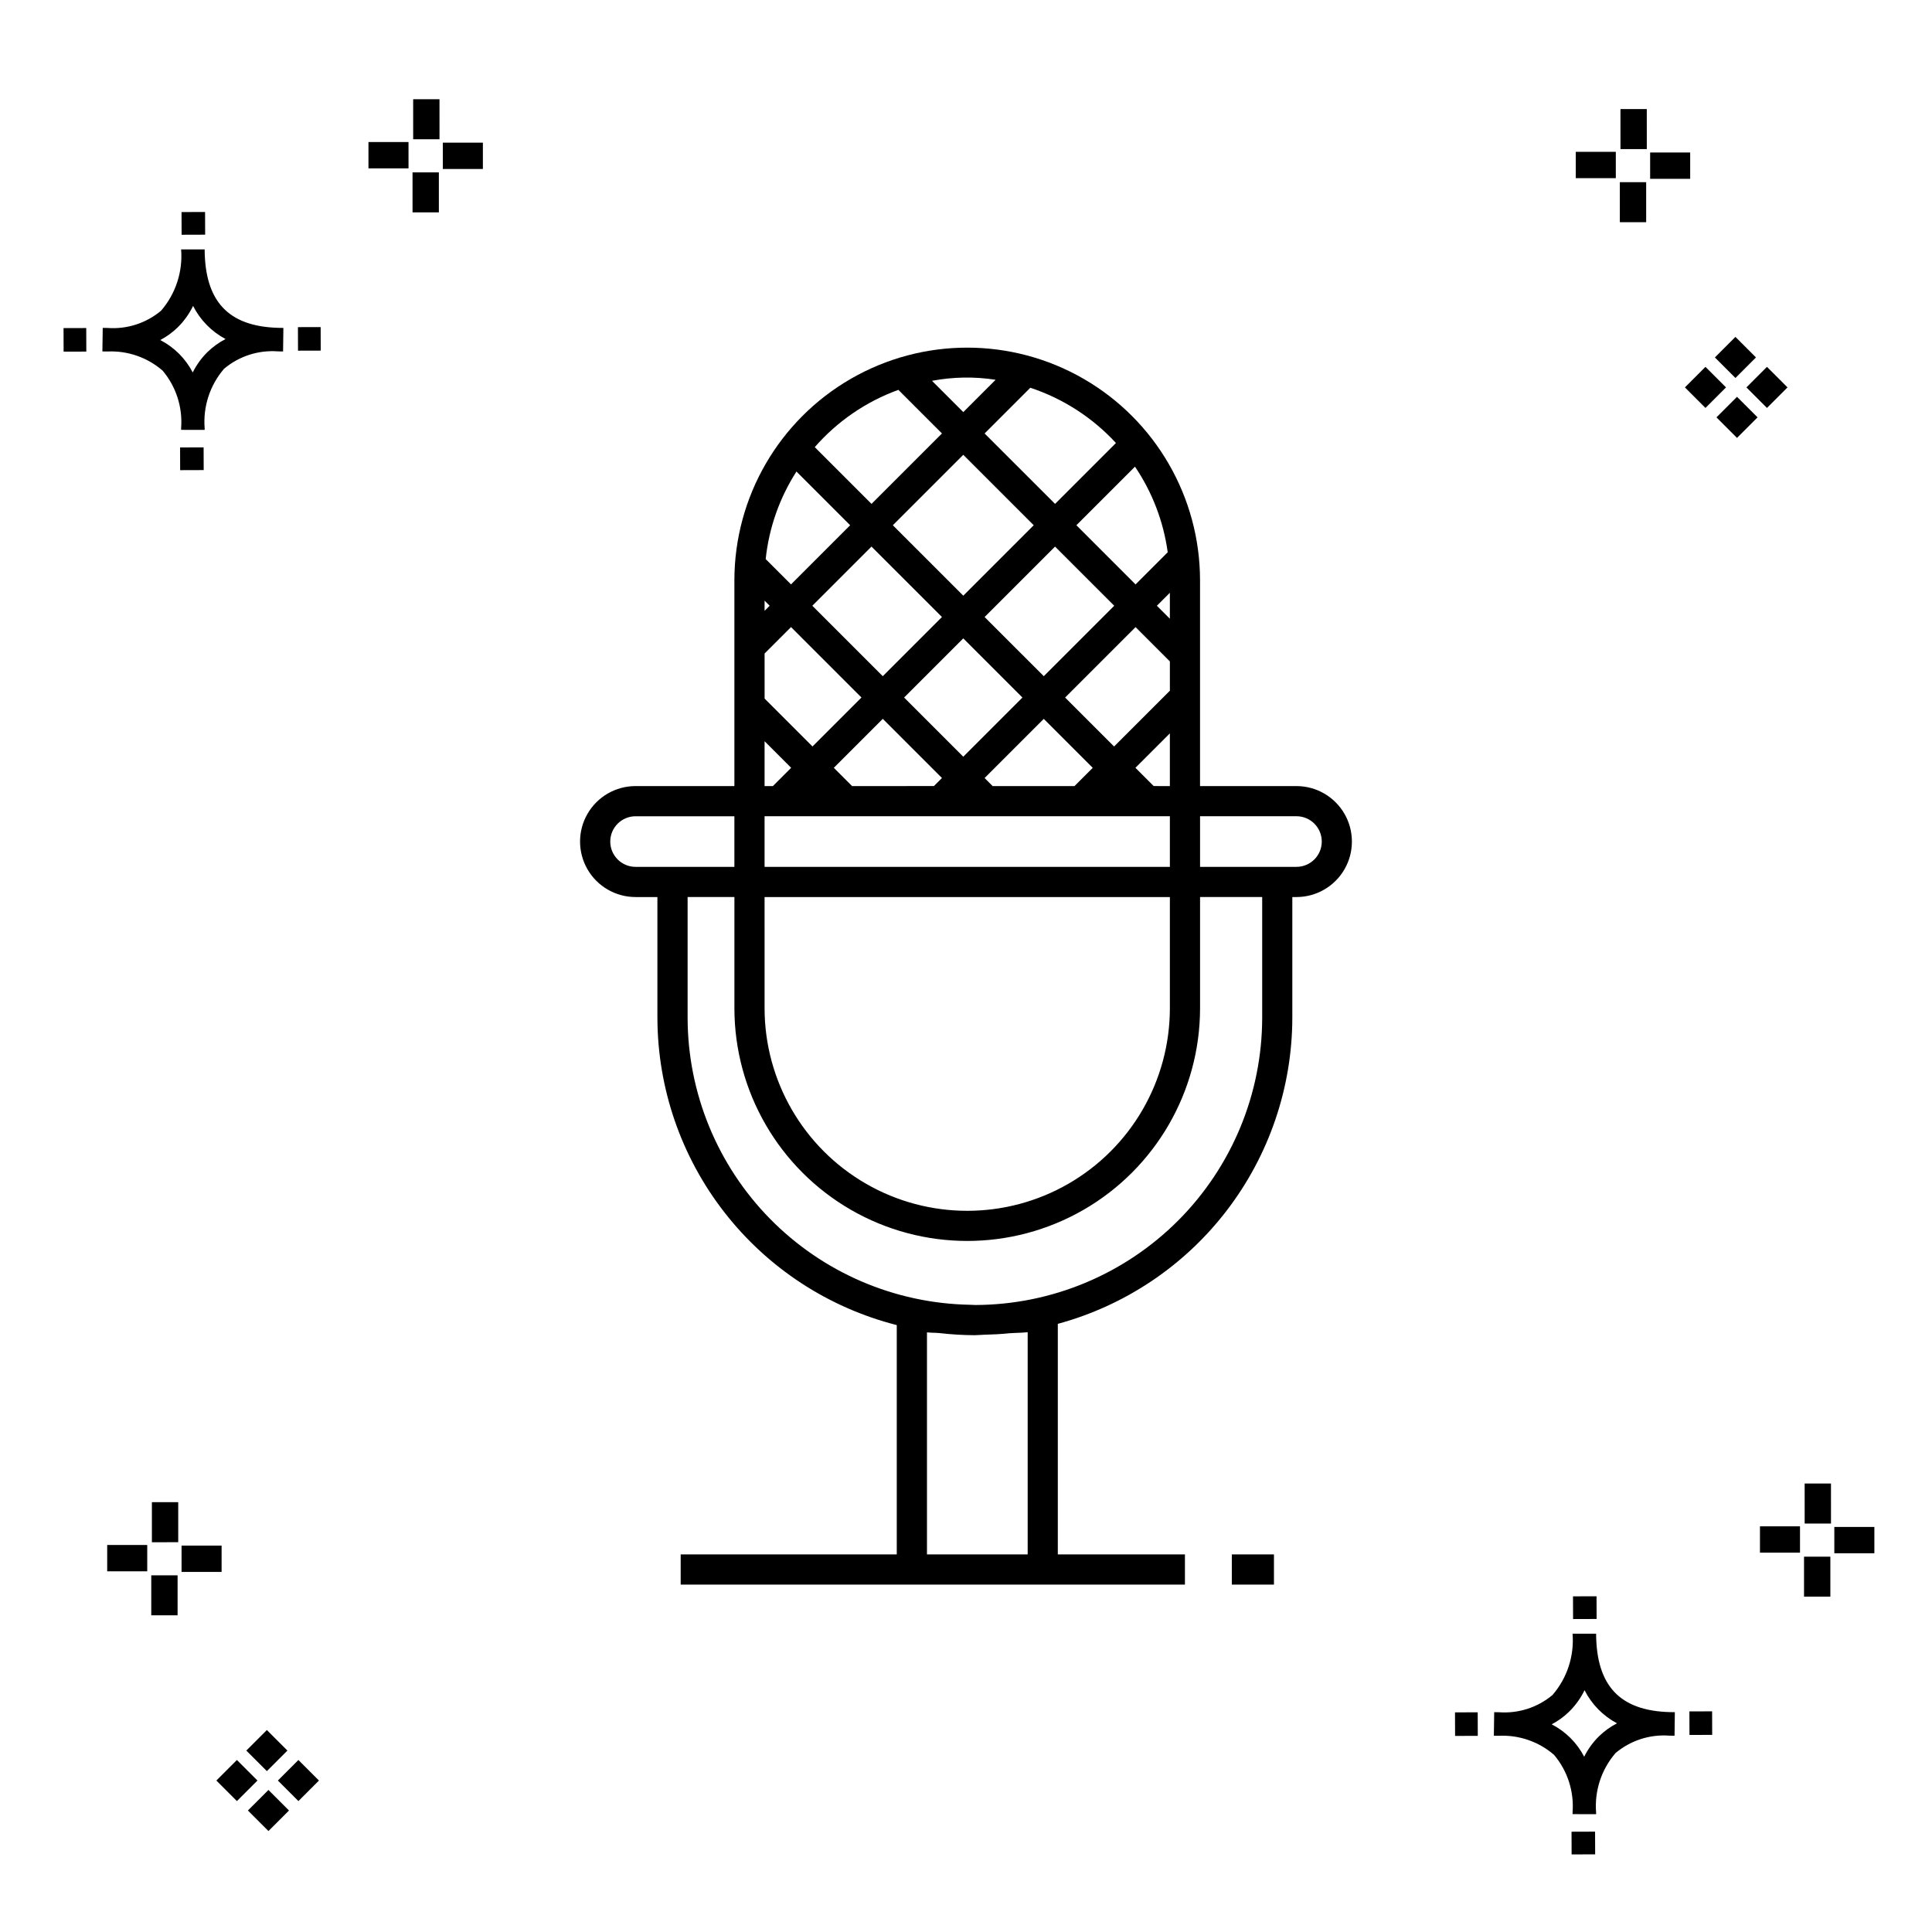 <?xml version="1.0" encoding="UTF-8"?>
<!-- Uploaded to: ICON Repo, www.svgrepo.com, Generator: ICON Repo Mixer Tools -->
<svg fill="#000000" width="800px" height="800px" version="1.1" viewBox="144 144 512 512" xmlns="http://www.w3.org/2000/svg">
 <g>
  <path d="m197.96 262.56 0.02 6.016-6.238 0.02-0.02-6.016zm19.738-31.68c0.434 0.023 0.93 0.008 1.402 0.02l-0.082 6.238c-0.449 0.008-0.93-0.004-1.387-0.02v-0.004c-5.172-0.379-10.285 1.277-14.254 4.617-3.746 4.352-5.598 10.023-5.141 15.75v0.449l-6.238-0.016v-0.445c0.434-5.535-1.328-11.02-4.914-15.262-4.047-3.504-9.285-5.316-14.633-5.055h-0.004c-0.434 0-0.867-0.008-1.312-0.02l0.09-6.238c0.441 0 0.879 0.008 1.309 0.02h-0.004c5.129 0.375 10.203-1.266 14.148-4.566 3.879-4.484 5.797-10.34 5.32-16.254l6.238 0.008c0.074 13.766 6.266 20.395 19.461 20.777zm-13.922 2.969h-0.004c-3.703-1.969-6.707-5.031-8.602-8.773-1.043 2.148-2.453 4.098-4.164 5.762-1.352 1.301-2.879 2.406-4.539 3.277 3.691 1.902 6.699 4.902 8.609 8.586 1.004-2.019 2.336-3.856 3.945-5.438 1.41-1.363 3.008-2.516 4.75-3.414zm-42.938-2.898 0.02 6.238 6.016-0.016-0.02-6.238zm68.137-0.273-6.019 0.016 0.02 6.238 6.019-0.016zm-30.609-24.484-0.02-6.016-6.238 0.02 0.02 6.016zm405.96 42.965 5.445 5.445-5.445 5.445-5.445-5.445zm7.941-7.941 5.445 5.445-5.445 5.445-5.445-5.445zm-16.301 0 5.445 5.445-5.445 5.445-5.445-5.445zm7.941-7.941 5.445 5.445-5.441 5.449-5.445-5.445zm-11.992-41.891h-10.613v-6.977h10.613zm-19.707-0.168h-10.613v-6.977h10.613zm8.043 11.668h-6.977v-10.602h6.977zm0.168-19.375h-6.977l-0.004-10.613h6.977zm-308.45 5.273h-10.617v-6.977h10.617zm-19.707-0.168h-10.617v-6.977h10.613zm8.043 11.664h-6.977l-0.004-10.598h6.977zm0.168-19.375h-6.977l-0.004-10.613h6.977zm300 448.52 0.02 6.016 6.238-0.02-0.02-6.016zm25.977-31.699c0.438 0.023 0.93 0.008 1.402 0.02l-0.082 6.238c-0.449 0.008-0.93-0.004-1.387-0.02-5.172-0.379-10.289 1.277-14.254 4.617-3.75 4.352-5.602 10.023-5.144 15.75v0.449l-6.238-0.016v-0.445c0.438-5.539-1.328-11.023-4.91-15.266-4.047-3.504-9.289-5.312-14.633-5.051h-0.004c-0.434 0-0.867-0.008-1.312-0.02l0.09-6.238c0.441 0 0.879 0.008 1.309 0.02h-0.004c5.129 0.371 10.203-1.266 14.145-4.566 3.879-4.484 5.797-10.34 5.32-16.254l6.238 0.008c0.074 13.762 6.266 20.395 19.461 20.773zm-13.922 2.969-0.004 0.004c-3.703-1.969-6.707-5.031-8.602-8.773-1.043 2.148-2.453 4.098-4.168 5.762-1.352 1.301-2.879 2.406-4.539 3.277 3.691 1.902 6.699 4.898 8.609 8.586 1.004-2.019 2.34-3.859 3.945-5.438 1.41-1.363 3.012-2.516 4.754-3.414zm-42.938-2.898 0.02 6.238 6.016-0.016-0.02-6.238zm68.137-0.273-6.019 0.016 0.02 6.238 6.019-0.016zm-30.609-24.48-0.02-6.016-6.238 0.02 0.02 6.016zm73.609-17.414-10.613 0.004v-6.977h10.613zm-19.707-0.164h-10.613v-6.977h10.613zm8.043 11.664h-6.977v-10.598h6.977zm0.168-19.375h-6.977l-0.004-10.613h6.977zm-414.09 70.602 5.445 5.445-5.445 5.445-5.445-5.445zm7.941-7.941 5.445 5.445-5.445 5.445-5.445-5.445zm-16.301 0 5.445 5.445-5.445 5.445-5.445-5.445zm7.941-7.941 5.445 5.445-5.445 5.445-5.445-5.445zm-11.996-41.895h-10.613v-6.973h10.613zm-19.707-0.164h-10.613v-6.977h10.613zm8.043 11.664h-6.977v-10.598h6.977zm0.168-19.375-6.977 0.004v-10.617h6.977z"/>
  <path d="m487.57 352.32h-25.547v-54.559c-0.027-22.027-11.793-42.371-30.871-53.379-19.082-11.004-42.582-11.004-61.66 0-19.082 11.008-30.848 31.352-30.871 53.379v54.562l-26.195-0.004c-5.254 0-10.105 2.805-12.734 7.352-2.625 4.551-2.625 10.156 0 14.703 2.629 4.551 7.481 7.352 12.734 7.352h5.793v31.988h0.004c0.031 18.691 6.285 36.84 17.77 51.586 11.484 14.75 27.547 25.254 45.66 29.863v60.777h-57.262v7.996h133.63v-7.996h-33.688v-61.105c17.82-4.84 33.559-15.398 44.785-30.055 11.23-14.66 17.332-32.602 17.363-51.066v-31.988h1.086c5.254 0 10.109-2.801 12.734-7.352 2.625-4.547 2.625-10.152 0-14.703-2.625-4.547-7.481-7.352-12.734-7.352zm-140.95 29.406h107.41v29.516c-0.023 19.168-10.262 36.875-26.871 46.453-16.605 9.578-37.059 9.578-53.664 0-16.605-9.578-26.848-27.285-26.871-46.453zm0-7.996v-13.414h107.41v13.414zm82.129-21.41h-21.684l-2.133-2.133 15.68-15.68 12.977 12.973zm-29.469-7.785-15.68-15.68 15.68-15.68 15.68 15.68zm26.988-15.68 18.668-18.668 9.094 9.094v7.762l-14.789 14.785zm27.758-20.883-3.438-3.438 3.438-3.438zm-9.09-9.094-15.68-15.684 15.523-15.523c4.598 6.793 7.566 14.559 8.676 22.688zm-5.652 5.652-18.668 18.668-15.684-15.68 18.668-18.668zm-40.004-2.668-18.668-18.668 18.668-18.668 18.668 18.668zm-5.652 5.652-15.684 15.684-18.668-18.668 15.68-15.684zm-40.004-8.641-6.707-6.707h-0.004c0.871-8.266 3.664-16.211 8.156-23.207l14.234 14.234zm-5.652 5.656-1.348 1.348v-2.699zm-1.348 12.656 7.004-7.004 18.668 18.668-12.973 12.973-12.695-12.695zm31.324 17.316 15.68 15.68-2.133 2.133-21.684 0.004-4.84-4.84zm71.793 17.812-4.84-4.84 9.125-9.125v13.973zm-10-90.914-16.137 16.137-18.672-18.664 12.113-12.113v-0.004c8.688 2.875 16.496 7.914 22.691 14.648zm-31.887-16.758-8.57 8.57-8.293-8.293-0.004 0.004c5.562-1.055 11.266-1.148 16.863-0.277zm-25.777 2.672 11.555 11.555-18.668 18.668-15.043-15.043-0.004 0.004c5.984-6.852 13.605-12.074 22.156-15.18zm-35.457 93.121 7.043 7.043-4.84 4.84h-2.203zm-40.895 26.59c0.004-3.703 3-6.703 6.703-6.707h26.191v13.414l-26.191-0.004c-3.699-0.004-6.699-3.004-6.703-6.703zm110.62 130.02v58.891h-26.688v-58.848c1.059 0.125 2.172 0.09 3.238 0.184 3.141 0.367 6.301 0.559 9.461 0.57l0.273-0.016c0.668 0 1.359-0.09 2.031-0.102 2.277-0.062 4.551-0.152 6.781-0.395 1.645-0.121 3.246-0.098 4.902-0.285zm62.148-83.336c-0.023 20.156-8.031 39.48-22.266 53.746-14.238 14.266-33.543 22.312-53.699 22.383-0.5 0-0.984-0.051-1.48-0.059-19.949-0.359-38.961-8.527-52.953-22.75-13.988-14.223-21.844-33.367-21.871-53.32v-31.988h12.402v29.516c0.023 22.023 11.789 42.367 30.871 53.375 19.078 11.004 42.578 11.004 61.66 0 19.078-11.008 30.844-31.352 30.871-53.375v-29.516h16.465zm9.082-39.984h-25.547v-13.414h25.551-0.004c3.703 0 6.707 3.004 6.707 6.707 0 3.703-3.004 6.707-6.707 6.707zm-17.129 182.21h11.164v7.996h-11.164z"/>
 </g>
</svg>